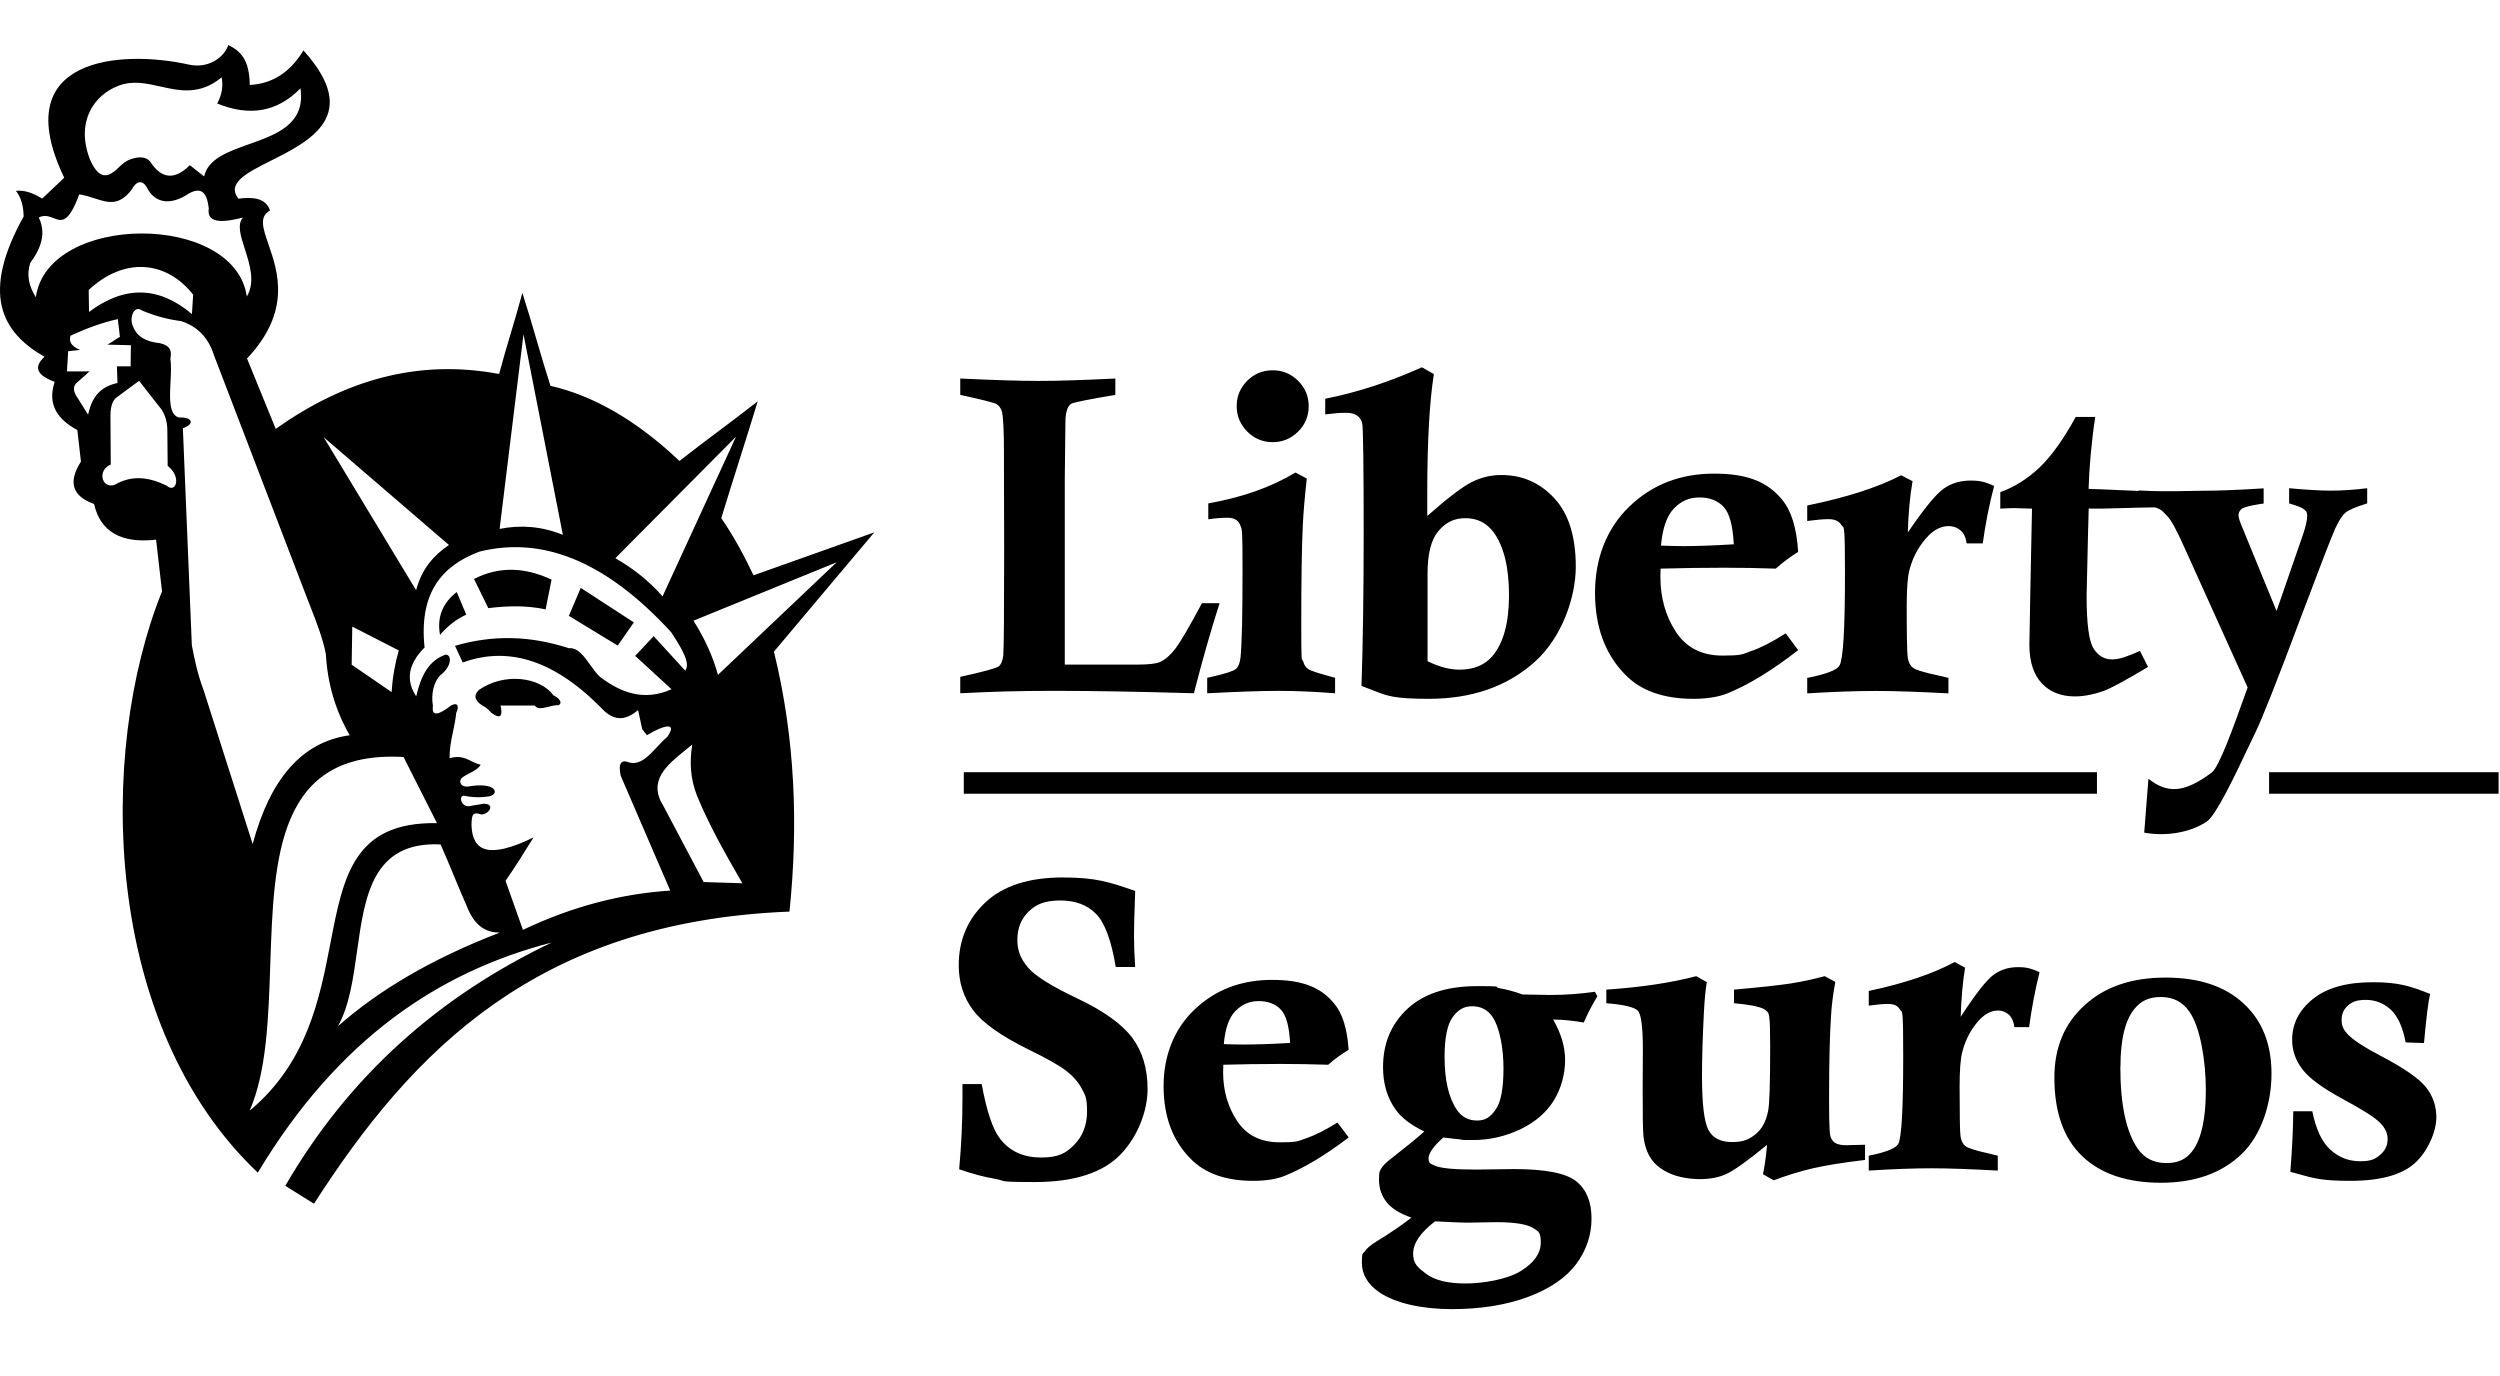 <svg width="89" height="49" viewBox="0 0 89 49" fill="none" xmlns="http://www.w3.org/2000/svg">
<path fill-rule="evenodd" clip-rule="evenodd" d="M26.825 20.482L31.12 18.954H31.123L27.552 23.198C28.309 26.283 28.424 29.368 28.105 32.453C19.138 32.807 14.688 37.391 11.178 42.852L10.156 42.215C12.44 38.279 15.653 35.455 19.64 33.555C15.638 34.589 12.046 36.972 9.178 41.746C3.649 36.511 3.445 26.816 5.768 21.055L5.557 19.212C4.313 19.355 3.574 18.929 3.348 17.941C2.57 17.666 2.416 17.161 2.882 16.434L2.753 15.311C2.065 14.935 1.674 14.42 1.946 13.593C1.347 13.375 1.161 13.088 1.584 12.702C0.042 11.822 -0.682 10.447 0.842 7.706C0.835 7.316 0.742 7.012 0.566 6.794C0.878 6.758 1.19 6.879 1.502 7.069L2.287 6.328C0.207 1.995 4.359 1.773 6.722 2.299C7.428 2.456 7.984 2.034 8.127 1.604C8.529 1.801 8.884 2.091 8.891 3.025C9.698 2.982 10.336 2.571 10.802 1.794C12.878 4.095 11.059 5.009 9.644 5.721C8.777 6.157 8.061 6.517 8.486 7.073C9.027 7.005 9.468 7.055 9.612 7.495C9.216 7.71 9.36 8.126 9.56 8.705C9.892 9.669 10.38 11.082 8.794 12.763L9.816 15.268C12.229 13.557 14.846 12.763 17.768 13.314C17.895 12.833 18.039 12.351 18.182 11.87L18.182 11.87L18.182 11.87L18.182 11.87L18.182 11.87L18.182 11.87L18.182 11.87C18.326 11.389 18.469 10.907 18.596 10.426C18.774 10.977 18.935 11.529 19.096 12.081C19.258 12.633 19.419 13.185 19.597 13.736C21.099 14.08 22.63 14.935 24.189 16.41C24.65 16.048 25.116 15.698 25.582 15.348C26.048 14.999 26.514 14.649 26.975 14.287C26.762 14.987 26.544 15.677 26.326 16.367C26.108 17.056 25.89 17.746 25.677 18.446C26.122 19.093 26.491 19.777 26.825 20.482ZM25.559 24.025L29.786 20.017L24.688 22.096C25.093 22.74 25.383 23.381 25.559 24.025ZM26.201 15.547L21.909 19.87V19.874C22.554 20.242 23.114 20.693 23.587 21.23L26.201 15.547ZM20.038 19.04L18.636 11.897L17.786 18.829C18.535 18.678 19.288 18.736 20.038 19.04ZM14.814 21.012C15.011 20.249 15.445 19.766 15.983 19.401L11.523 15.565L14.814 21.012ZM13.943 24.64C13.971 24.136 14.057 23.638 14.197 23.155L12.541 22.307L12.519 23.663L13.943 24.64ZM5.711 3.08C5.213 2.968 4.724 2.859 4.226 3.05C3.362 3.372 2.685 4.314 3.197 5.663C3.452 6.26 3.717 6.328 3.983 6.16C4.088 6.093 4.167 6.018 4.242 5.946C4.359 5.835 4.47 5.73 4.667 5.663C4.976 5.559 5.212 5.588 5.349 5.756C5.747 6.375 6.216 6.418 6.758 5.881L7.012 6.081L7.267 6.282C7.406 5.651 8.121 5.397 8.865 5.133C9.848 4.785 10.88 4.418 10.698 3.143C9.855 4.009 8.859 4.145 7.733 3.684C7.898 3.372 7.952 3.065 7.891 2.753C7.113 3.394 6.403 3.235 5.711 3.08ZM1.082 9.349C0.935 9.775 1.025 10.179 1.272 10.576L1.276 10.58C1.695 7.574 8.36 7.545 8.787 10.558C9.094 10.041 8.893 9.417 8.717 8.869C8.566 8.401 8.433 7.988 8.651 7.745C8.073 7.889 7.338 8.021 7.432 7.416C7.382 6.976 7.235 6.539 6.625 6.951C5.994 7.33 5.521 7.176 5.27 6.751C5.055 6.293 4.804 6.522 4.696 6.74C4.239 7.344 3.848 7.217 3.372 7.063C3.202 7.008 3.02 6.949 2.821 6.919C2.433 7.971 2.191 7.876 1.905 7.764C1.752 7.705 1.587 7.64 1.38 7.742C1.588 8.179 1.577 8.687 1.082 9.349ZM6.833 11.181L6.876 10.494V10.49C5.919 9.274 4.427 9.141 3.158 10.322L3.169 11.106C4.431 10.158 5.653 10.183 6.833 11.181ZM2.692 14.055L3.137 14.763C3.291 14.026 3.664 13.754 4.183 13.632L4.162 13.042H4.65L4.66 12.29L3.825 12.269C3.897 12.231 3.972 12.181 4.047 12.131C4.122 12.081 4.198 12.031 4.269 11.993C4.259 11.879 4.245 11.778 4.232 11.677L4.232 11.677C4.218 11.576 4.205 11.475 4.194 11.36C3.646 11.482 3.083 11.686 2.509 11.95C2.466 12.119 2.47 12.29 2.85 12.459L2.427 12.502L2.384 13.221H3.19L2.703 13.654C2.592 13.786 2.631 13.922 2.692 14.055ZM4.069 17.268C4.689 16.896 5.313 16.986 5.933 17.29L5.937 17.293C6.259 17.576 6.482 16.986 5.969 16.585L5.958 15.379C5.962 15.096 5.912 14.824 5.747 14.574C5.614 14.404 5.482 14.235 5.349 14.066L5.349 14.066L5.349 14.066L5.349 14.066L5.349 14.065L5.348 14.065L5.348 14.065L5.348 14.065L5.348 14.065C5.216 13.896 5.083 13.727 4.951 13.557L4.166 14.137C3.993 14.252 3.932 14.502 3.932 14.813L3.943 16.538C3.474 16.717 3.592 17.39 4.069 17.268ZM6.51 15.246L6.829 22.962V22.969C6.933 23.506 7.027 23.978 7.252 24.58C7.542 25.487 7.831 26.395 8.12 27.303L8.124 27.314C8.414 28.225 8.704 29.137 8.995 30.048C9.615 27.729 10.752 26.405 12.451 26.176C11.942 25.299 11.659 24.333 11.601 23.288C11.49 22.718 11.268 22.151 11.044 21.582L11.044 21.582C10.973 21.401 10.902 21.219 10.834 21.037L7.615 12.641C7.421 12.026 7.034 11.621 6.446 11.431C5.98 11.371 5.51 11.249 5.044 11.049C4.811 10.863 4.589 11.249 4.725 11.6C4.847 11.936 5.137 12.162 5.682 12.215C5.969 12.283 6.141 12.401 6.066 12.766C6.101 13.015 6.086 13.315 6.07 13.611C6.041 14.189 6.012 14.748 6.363 14.864C6.808 14.835 6.984 15.071 6.51 15.246ZM9.622 34.328C9.559 36.236 9.495 38.143 8.887 39.542C10.942 37.827 11.384 35.536 11.767 33.556C12.225 31.183 12.597 29.257 15.556 29.303L14.366 26.949C9.876 26.696 9.749 30.512 9.622 34.328ZM12.712 33.854C12.575 34.832 12.438 35.81 12.032 36.529H12.035C13.448 35.287 15.298 34.16 17.79 33.201C17.331 33.197 16.908 33.004 16.621 32.267C16.461 31.907 16.307 31.536 16.153 31.164C15.999 30.793 15.845 30.422 15.685 30.062C13.26 29.945 12.986 31.9 12.712 33.854ZM17.997 31.358L18.614 33.097V33.104C20.392 32.259 22.139 31.816 23.86 31.705L22.096 27.614C22.002 27.178 22.11 27.02 22.415 27.149C22.794 27.234 23.088 26.919 23.387 26.598C23.506 26.47 23.625 26.341 23.752 26.236C24.114 25.728 23.705 25.768 23.031 26.172L22.863 25.961L22.716 25.281C22.314 25.607 21.895 25.753 21.378 25.174C19.625 23.413 18.001 23.03 16.474 23.585L16.198 22.991C17.549 22.597 18.858 22.626 20.253 23.076C20.568 23.048 20.79 23.358 21.011 23.668C21.122 23.824 21.234 23.98 21.357 24.093C22.131 24.687 22.96 24.962 23.906 24.537C23.691 24.338 23.475 24.14 23.259 23.943L23.259 23.943L23.259 23.943L23.259 23.943L23.259 23.943L23.259 23.943L23.259 23.942C23.043 23.745 22.827 23.547 22.612 23.349L23.271 22.647L24.397 23.878C24.505 23.685 24.519 23.442 23.888 22.5C21.465 19.863 19.209 19.108 17.069 19.637C15.75 20.131 14.907 21.087 15.115 23.052C14.534 23.631 14.434 24.211 14.817 24.791C14.993 24.032 15.266 23.524 15.857 23.306C16.094 23.298 16.094 23.724 15.667 24.046C15.459 24.258 15.334 24.683 15.412 25.127C15.355 25.532 15.624 25.453 16.072 25.106C16.298 24.998 16.352 25.141 16.241 25.381C16.221 25.602 16.175 25.82 16.129 26.038L16.129 26.038L16.129 26.038L16.129 26.039L16.129 26.039L16.129 26.039L16.129 26.039C16.063 26.35 15.997 26.663 16.008 26.992C16.359 26.889 16.569 26.992 16.779 27.095C16.884 27.146 16.989 27.198 17.112 27.224C17.024 27.368 16.874 27.446 16.719 27.526C16.62 27.577 16.519 27.629 16.431 27.7C16.309 27.858 16.438 28.04 16.685 27.997C17.664 27.829 17.793 28.259 17.427 28.348C17.123 28.398 16.814 28.391 16.513 28.326C16.312 28.334 16.427 28.745 16.714 28.699C16.82 28.677 16.891 28.666 16.963 28.656L16.963 28.656L16.963 28.656C17.035 28.645 17.107 28.634 17.212 28.613C17.635 28.606 17.435 28.981 17.137 28.996C16.847 28.899 16.786 28.967 16.786 29.389C16.822 30.291 17.374 30.602 18.994 29.812C18.664 30.348 18.331 30.878 17.997 31.358ZM23.626 28.709L25.05 31.401H25.046L26.427 31.444L26.347 31.304C25.799 30.349 25.251 29.391 24.813 28.326C24.573 27.715 24.544 27.12 24.645 26.505C24.566 26.57 24.486 26.635 24.405 26.7C23.729 27.247 23.047 27.798 23.626 28.709ZM20.675 20.929L22.565 22.157L21.991 22.983L20.252 21.924L20.675 20.929ZM19.424 21.693L19.636 20.634C18.715 20.204 17.797 20.14 16.875 20.612L17.384 21.65C18.066 21.564 18.743 21.55 19.424 21.693ZM17.044 24.565C17.965 23.921 19.238 24.111 19.704 24.755C20.059 24.93 19.98 25.138 19.801 25.106C19.718 25.113 19.627 25.136 19.537 25.158C19.328 25.211 19.125 25.262 19.037 25.116H17.818C17.89 25.417 17.872 25.653 17.499 25.381L17.477 25.359L17.449 25.331C17.362 25.241 17.287 25.165 17.169 25.116C16.929 24.955 16.832 24.78 17.044 24.565ZM16.259 21.076C15.75 21.473 15.552 21.981 15.664 22.6C15.947 22.274 16.259 22.035 16.599 21.881C16.542 21.747 16.486 21.613 16.429 21.479L16.429 21.478C16.373 21.344 16.316 21.21 16.259 21.076ZM34.185 13.475V14.058H34.188C34.956 14.226 35.386 14.334 35.476 14.384C35.565 14.438 35.63 14.527 35.666 14.652C35.716 14.817 35.741 15.325 35.741 16.166V16.674L35.748 19.548C35.748 21.888 35.737 23.148 35.716 23.338C35.694 23.524 35.641 23.649 35.558 23.721C35.476 23.785 35.017 23.914 34.185 24.096V24.68C35.346 24.622 36.232 24.594 37.548 24.594C38.864 24.594 40.517 24.622 42.503 24.68C42.8 23.517 43.105 22.447 43.417 21.473H42.79C42.341 22.314 42.026 22.851 41.85 23.084C41.675 23.316 41.488 23.477 41.298 23.567C41.155 23.631 40.875 23.66 40.456 23.66H37.906V17.089L37.928 15.06C37.928 14.691 37.996 14.463 38.136 14.373C38.222 14.326 38.742 14.219 39.706 14.058V13.475C38.573 13.532 37.648 13.561 36.981 13.561C36.315 13.561 35.382 13.532 34.185 13.475ZM43.015 18.486V17.921C44.213 17.709 45.245 17.348 46.12 16.822L46.522 17.037C46.45 17.677 46.4 18.243 46.378 18.744C46.343 19.484 46.325 20.662 46.325 22.269C46.325 23.486 46.339 23.491 46.366 23.502C46.375 23.505 46.385 23.509 46.396 23.553C46.429 23.675 46.489 23.768 46.583 23.825C46.676 23.886 46.992 23.986 47.529 24.13V24.681C46.798 24.623 46.127 24.595 45.518 24.595C44.908 24.595 44.091 24.623 42.976 24.681V24.13L43.184 24.083C43.65 23.976 43.922 23.886 44.005 23.808C44.091 23.732 44.141 23.596 44.163 23.403C44.213 22.902 44.234 21.868 44.234 20.304C44.234 18.907 44.217 18.863 44.178 18.763L44.178 18.763C44.173 18.751 44.168 18.738 44.163 18.722C44.098 18.529 43.947 18.432 43.711 18.432C43.474 18.432 43.273 18.45 43.015 18.486ZM45.31 13.182C45.665 13.182 45.962 13.308 46.214 13.558C46.464 13.809 46.59 14.109 46.59 14.46C46.59 14.811 46.464 15.115 46.214 15.365C45.962 15.612 45.661 15.741 45.31 15.741C44.959 15.741 44.654 15.616 44.403 15.365C44.156 15.115 44.026 14.814 44.026 14.46C44.026 14.106 44.152 13.809 44.399 13.558C44.647 13.308 44.951 13.182 45.31 13.182ZM50.821 23.539C51.229 23.739 51.609 23.84 51.953 23.84C52.466 23.84 52.864 23.675 53.137 23.349C53.527 22.884 53.721 22.165 53.721 21.184C53.721 20.204 53.535 19.427 53.155 18.926C52.904 18.604 52.577 18.447 52.169 18.447C51.76 18.447 51.473 18.597 51.211 18.901C50.95 19.205 50.821 19.71 50.821 20.415V23.539ZM47.178 14.746V14.195C48.322 13.97 49.469 13.594 50.62 13.075L51.046 13.318C50.889 14.306 50.81 15.73 50.81 17.599C50.81 18.373 50.81 18.579 50.81 18.579C50.81 18.579 50.811 18.552 50.811 18.515C50.812 18.408 50.814 18.218 50.817 18.364C51.538 17.727 52.065 17.326 52.395 17.162C52.724 16.994 53.086 16.908 53.456 16.911C54.198 16.911 54.822 17.187 55.331 17.735C55.843 18.282 56.098 19.098 56.098 20.175C56.098 21.252 55.611 22.691 54.635 23.564C53.66 24.437 52.405 24.878 50.871 24.878C49.636 24.878 49.385 24.778 48.89 24.58L48.89 24.58C48.77 24.532 48.635 24.479 48.469 24.419C48.519 22.938 48.547 21.109 48.547 18.926C48.547 16.743 48.529 15.215 48.497 15.083C48.436 14.825 48.25 14.696 47.931 14.696C47.674 14.696 47.575 14.708 47.361 14.733C47.309 14.739 47.251 14.746 47.181 14.753L47.178 14.746ZM59.135 19.424C59.454 19.434 59.716 19.442 59.924 19.442C60.415 19.442 61.017 19.42 61.723 19.377C61.688 18.708 61.569 18.264 61.358 18.042C61.15 17.82 60.863 17.709 60.497 17.709C60.132 17.709 59.837 17.842 59.587 18.107C59.336 18.368 59.185 18.812 59.131 19.424H59.135ZM63.57 22.544L64.014 23.145C63.114 23.847 62.29 24.355 61.533 24.67C61.207 24.806 60.791 24.878 60.282 24.878C59.217 24.878 58.407 24.588 57.848 24.008C57.138 23.281 56.783 22.312 56.783 21.102C56.783 19.892 57.188 18.822 58.002 18.035C58.816 17.251 59.82 16.861 61.024 16.861C62.229 16.861 62.925 17.165 63.434 17.777C63.771 18.175 63.964 18.801 64.014 19.649C63.731 19.821 63.466 20.021 63.218 20.243C62.616 20.222 62.003 20.211 61.383 20.211C60.763 20.211 59.812 20.222 59.117 20.243L59.117 20.243C59.113 20.34 59.11 20.436 59.11 20.533C59.11 21.277 59.293 21.929 59.662 22.494C60.031 23.056 60.583 23.339 61.322 23.339C61.922 23.339 62.013 23.303 62.201 23.231L62.201 23.23C62.245 23.214 62.293 23.195 62.354 23.174C62.681 23.063 63.089 22.855 63.57 22.548V22.544ZM64.337 18.547V17.996C65.735 17.709 66.85 17.352 67.682 16.919L68.087 17.13C67.99 17.684 67.937 18.293 67.919 18.955C68.492 18.114 68.915 17.595 69.192 17.398C69.464 17.205 69.787 17.108 70.156 17.108C70.525 17.108 70.69 17.169 70.991 17.298C70.816 17.971 70.679 18.654 70.586 19.345H70.013C69.984 19.134 69.912 18.98 69.794 18.88C69.675 18.779 69.536 18.729 69.374 18.729C69.127 18.729 68.894 18.837 68.672 19.051C68.342 19.384 68.109 19.792 67.98 20.275C67.912 20.522 67.879 20.948 67.879 21.556C67.879 22.627 67.89 23.242 67.915 23.407C67.937 23.568 67.998 23.689 68.098 23.768C68.198 23.85 68.514 23.944 69.034 24.054C69.046 24.057 69.058 24.06 69.071 24.063C69.082 24.066 69.094 24.068 69.107 24.071C69.174 24.086 69.259 24.105 69.364 24.133V24.684C68.295 24.627 67.431 24.598 66.768 24.598C66.105 24.598 65.248 24.627 64.337 24.684V24.133C65.015 24.001 65.398 23.854 65.488 23.689C65.617 23.464 65.681 22.383 65.681 20.444C65.681 18.809 65.653 18.786 65.593 18.735C65.582 18.726 65.57 18.715 65.556 18.694C65.474 18.554 65.319 18.482 65.101 18.482C64.882 18.482 64.681 18.504 64.341 18.547H64.337ZM76.715 18.063C76.919 18.117 76.997 18.204 77.064 18.28C77.086 18.304 77.106 18.327 77.13 18.347C77.273 18.476 77.481 18.852 77.761 19.482L80.016 24.474C79.974 24.588 79.928 24.718 79.877 24.86C79.53 25.828 79.003 27.301 78.743 27.498C77.739 28.25 77.148 28.246 76.484 27.723L76.334 29.642C77.065 29.778 77.944 29.66 78.56 29.248C78.895 29.023 79.571 27.594 80.009 26.667C80.115 26.442 80.207 26.247 80.278 26.106C80.532 25.59 81.081 24.198 81.93 21.926C82.608 20.13 83.01 19.084 83.139 18.805C83.268 18.526 83.39 18.34 83.504 18.247C83.619 18.151 83.877 18.043 84.272 17.921V17.381C83.823 17.438 83.361 17.467 82.974 17.467C82.587 17.467 82.095 17.435 81.493 17.381V17.921C81.783 18.004 81.963 18.075 82.031 18.14L82.034 18.143C82.103 18.201 82.135 18.228 82.135 18.369C82.135 18.512 82.088 18.73 81.988 19.027L81.045 21.751L79.858 18.855C79.747 18.594 79.69 18.44 79.69 18.347C79.69 18.254 79.729 18.179 79.801 18.118C79.876 18.061 80.073 18.007 80.396 17.954C80.439 17.95 80.503 17.939 80.586 17.925V17.385C79.693 17.442 78.955 17.471 78.431 17.471C78.287 17.471 78.122 17.474 77.939 17.478C77.663 17.484 77.346 17.491 76.997 17.488L76.997 17.488V17.488C76.73 17.485 76.444 17.478 76.144 17.46L76.143 17.478C75.891 17.469 75.636 17.457 75.383 17.445C75.029 17.429 74.68 17.412 74.354 17.405C74.372 16.704 74.455 15.716 74.591 14.843H73.895C73.462 15.637 73.031 16.235 72.608 16.643C72.178 17.047 71.716 17.341 71.21 17.52V18.107C71.475 18.092 71.64 18.089 71.698 18.089L72.339 18.107L72.278 21.131L72.246 22.956C72.246 23.557 72.397 24.015 72.687 24.326C72.981 24.638 73.372 24.792 73.863 24.792C74.186 24.792 74.523 24.727 74.878 24.602C75.143 24.509 75.674 24.219 76.47 23.743L76.183 23.174C75.724 23.374 75.455 23.475 75.186 23.475C74.917 23.475 74.698 23.349 74.534 23.092C74.365 22.834 74.283 22.204 74.283 21.199L74.308 20.125L74.333 19.041L74.358 18.103C74.645 18.116 75.134 18.101 75.639 18.086C76.014 18.075 76.397 18.064 76.715 18.063ZM40.412 34.426H40.42L40.413 34.441C40.412 34.436 40.412 34.431 40.412 34.426ZM40.412 34.426C40.384 34.03 40.37 33.614 40.37 33.317C40.37 33.016 40.384 32.483 40.413 31.717L40.397 31.712C39.479 31.397 39.015 31.238 37.828 31.238C36.634 31.238 35.716 31.531 35.081 32.125C34.45 32.716 34.131 33.464 34.131 34.362C34.131 34.974 34.3 35.503 34.637 35.954C34.97 36.409 35.637 36.881 36.627 37.368C37.269 37.679 37.713 37.933 37.96 38.123C38.204 38.313 38.391 38.524 38.513 38.76C38.517 38.769 38.522 38.778 38.527 38.787C38.643 39.001 38.699 39.105 38.699 39.565C38.699 40.045 38.548 40.438 38.251 40.746C37.953 41.054 37.681 41.208 37.06 41.208C36.44 41.208 35.953 40.99 35.605 40.542C35.347 40.217 35.124 39.565 34.949 38.592H34.264V39.082C34.264 39.919 34.225 40.768 34.146 41.627C34.648 41.798 35.071 41.909 35.411 41.963C35.536 41.985 35.593 42.004 35.641 42.02C35.766 42.061 35.828 42.081 36.842 42.081C38.247 42.081 39.273 41.748 39.904 41.086C40.538 40.42 40.854 39.501 40.854 38.771C40.854 38.041 40.671 37.432 40.302 36.935C39.932 36.448 39.28 35.983 38.351 35.543C37.423 35.103 36.835 34.734 36.587 34.433C36.343 34.14 36.218 33.857 36.218 33.453C36.218 33.048 36.351 32.712 36.62 32.451C36.888 32.186 37.208 32.057 37.745 32.057C38.283 32.057 38.71 32.215 39.022 32.537C39.334 32.859 39.567 33.489 39.721 34.426H40.412ZM44.288 37.185C44.098 37.185 43.858 37.182 43.568 37.171C43.614 36.62 43.751 36.226 43.98 35.994C44.21 35.758 44.475 35.639 44.808 35.639C45.142 35.639 45.404 35.74 45.593 35.937C45.787 36.133 45.895 36.531 45.927 37.128C45.282 37.167 44.737 37.185 44.288 37.185ZM48.014 40.492L47.608 39.955L47.612 39.962C47.175 40.238 46.802 40.42 46.504 40.521C46.448 40.539 46.403 40.556 46.363 40.572C46.19 40.637 46.109 40.667 45.561 40.667C44.887 40.667 44.385 40.42 44.048 39.916C43.711 39.411 43.543 38.832 43.543 38.166C43.543 38.077 43.546 37.991 43.55 37.905C44.184 37.887 44.873 37.876 45.615 37.876C46.171 37.876 46.73 37.887 47.286 37.905C47.508 37.704 47.752 37.529 48.01 37.375C47.963 36.616 47.788 36.058 47.479 35.704C47.017 35.156 46.382 34.884 45.285 34.884C44.188 34.884 43.274 35.231 42.532 35.933C41.793 36.631 41.424 37.586 41.424 38.667C41.424 39.748 41.746 40.614 42.395 41.261C42.904 41.777 43.643 42.038 44.615 42.038C45.077 42.038 45.457 41.974 45.755 41.852C46.443 41.569 47.196 41.118 48.014 40.492ZM50.308 44.626C50.308 44.257 50.57 43.874 51.093 43.477V43.48C51.667 43.509 52.047 43.527 52.23 43.527L53.259 43.509C53.94 43.509 54.385 43.584 54.6 43.731C54.612 43.739 54.624 43.746 54.635 43.753C54.78 43.843 54.851 43.887 54.851 44.239C54.851 44.618 54.614 44.955 54.141 45.248C53.664 45.545 52.8 45.692 52.172 45.692C51.545 45.692 51.075 45.577 50.771 45.348C50.466 45.116 50.308 44.994 50.308 44.626ZM51.868 39.515C51.574 39.086 51.427 38.456 51.427 37.626V37.629C51.427 36.946 51.524 36.473 51.714 36.212C51.904 35.954 52.104 35.822 52.409 35.822C52.714 35.822 52.954 35.944 53.126 36.191C53.392 36.581 53.524 37.321 53.524 38.037C53.524 38.753 53.431 39.24 53.245 39.501C53.062 39.762 52.89 39.891 52.585 39.891C52.28 39.891 52.04 39.766 51.868 39.515ZM56.866 35.468L56.783 35.314V35.307C56.256 35.382 55.722 35.421 55.17 35.421C55.16 35.421 55.108 35.42 55.014 35.418C54.857 35.415 54.585 35.41 54.198 35.403C53.926 35.303 53.657 35.228 53.388 35.181C53.298 35.165 53.298 35.151 53.298 35.14C53.297 35.117 53.297 35.106 52.585 35.106C51.516 35.106 50.688 35.375 50.107 35.911C49.527 36.452 49.236 37.142 49.236 37.991C49.236 38.578 49.383 39.082 49.684 39.501C49.896 39.798 50.236 40.056 50.706 40.281C50.452 40.51 50.039 40.846 49.469 41.29C49.311 41.415 49.211 41.523 49.164 41.612C49.16 41.62 49.156 41.628 49.151 41.635C49.111 41.705 49.093 41.736 49.093 42.006C49.093 42.303 49.182 42.561 49.355 42.786C49.53 43.015 49.828 43.201 50.247 43.348C49.903 43.616 49.498 43.892 49.032 44.178C48.809 44.311 48.663 44.436 48.591 44.543C48.573 44.57 48.557 44.584 48.544 44.595C48.504 44.631 48.483 44.648 48.483 44.955C48.483 45.363 48.684 45.71 49.089 45.996C49.674 46.401 50.638 46.605 51.685 46.605C52.732 46.605 53.646 46.454 54.424 46.161C55.202 45.864 55.769 45.47 56.123 44.987C56.478 44.5 56.658 43.967 56.658 43.377C56.658 42.786 56.478 42.346 56.116 42.056C55.758 41.766 55.019 41.619 53.897 41.619L52.527 41.637C51.739 41.637 51.248 41.587 51.047 41.483C51.027 41.473 51.009 41.464 50.992 41.456C50.901 41.412 50.857 41.391 50.857 41.236C50.857 41.054 51.032 40.807 51.38 40.496C51.581 40.521 51.782 40.542 51.986 40.564C52.047 40.569 52.05 40.573 52.052 40.576C52.056 40.582 52.058 40.585 52.441 40.585C53.029 40.585 53.589 40.456 54.127 40.202C54.661 39.945 55.059 39.597 55.324 39.164C55.586 38.735 55.718 38.212 55.718 37.74C55.718 37.268 55.575 36.788 55.292 36.294C55.657 36.301 56.023 36.337 56.382 36.402C56.521 36.08 56.683 35.768 56.866 35.468ZM66.395 41.294V40.757V40.753C66.198 40.756 66.037 40.761 65.912 40.764C65.871 40.766 65.834 40.767 65.8 40.768H65.71C65.438 40.768 65.266 40.693 65.198 40.535L65.195 40.529C65.143 40.422 65.115 40.366 65.115 39.093C65.115 37.797 65.141 36.831 65.183 36.187C65.205 35.8 65.255 35.392 65.338 34.956L64.958 34.752C64.563 34.859 64.165 34.945 63.76 35.01C63.351 35.074 62.677 35.146 61.731 35.231V35.715C62.391 35.775 62.767 35.865 62.867 35.972C62.878 35.984 62.888 35.993 62.898 36.001C62.978 36.072 63.018 36.107 63.018 37.257C63.018 38.545 62.996 39.304 62.946 39.54C62.878 39.916 62.724 40.195 62.495 40.381C62.261 40.564 62.072 40.657 61.659 40.657C61.247 40.657 60.967 40.51 60.817 40.22C60.666 39.93 60.591 39.286 60.591 38.288C60.591 37.64 60.616 36.892 60.659 36.037C60.684 35.561 60.72 35.206 60.763 34.963L60.386 34.752C59.49 34.988 58.422 35.146 57.185 35.231V35.715C57.812 35.765 58.189 35.854 58.307 35.983C58.429 36.115 58.486 36.577 58.486 37.368L58.479 38.81C58.479 39.701 58.486 40.252 58.508 40.464C58.551 40.796 58.648 41.068 58.794 41.272C58.941 41.48 59.16 41.648 59.458 41.78C59.752 41.909 60.16 41.977 60.519 41.977C60.878 41.977 61.193 41.916 61.466 41.791C61.734 41.666 62.218 41.322 62.907 40.757C62.878 41.122 62.828 41.469 62.763 41.802L63.144 42.02C63.595 41.848 64.058 41.705 64.527 41.594C64.99 41.487 65.614 41.387 66.395 41.294ZM66.528 35.278V35.8C66.84 35.761 67.023 35.74 67.224 35.74C67.424 35.74 67.564 35.808 67.639 35.94C67.652 35.962 67.663 35.972 67.674 35.981C67.729 36.031 67.754 36.053 67.754 37.615C67.754 39.469 67.697 40.503 67.579 40.721C67.496 40.879 67.148 41.018 66.528 41.143V41.673C67.363 41.619 68.148 41.591 68.751 41.591C69.353 41.591 70.142 41.619 71.121 41.673V41.143C71.02 41.115 70.92 41.09 70.82 41.068C70.343 40.965 70.056 40.875 69.963 40.796C69.87 40.721 69.816 40.603 69.794 40.449C69.773 40.295 69.762 39.705 69.762 38.681C69.762 38.102 69.794 37.694 69.855 37.457C69.973 36.996 70.185 36.606 70.486 36.287C70.687 36.08 70.902 35.976 71.128 35.976C71.268 35.972 71.407 36.026 71.511 36.119C71.619 36.216 71.687 36.366 71.712 36.566H72.236C72.325 35.908 72.447 35.253 72.609 34.609C72.333 34.491 72.186 34.43 71.845 34.43C71.504 34.43 71.21 34.523 70.963 34.709C70.712 34.895 70.325 35.392 69.801 36.198C69.819 35.564 69.87 34.984 69.956 34.451L69.586 34.247C68.823 34.663 67.804 35.006 66.528 35.278ZM76.104 40.893C75.692 40.299 75.484 39.329 75.484 37.98L75.488 37.983C75.488 37.028 75.645 36.348 75.968 35.94C76.198 35.643 76.488 35.493 76.925 35.493C77.363 35.493 77.7 35.664 77.94 36.012C78.331 36.563 78.528 37.776 78.528 38.803C78.528 39.83 78.367 40.549 78.055 40.968C77.836 41.261 77.56 41.405 77.119 41.405C76.678 41.405 76.341 41.233 76.104 40.893ZM74.215 35.783C73.494 36.434 73.136 37.293 73.136 38.359V38.363C73.136 39.59 73.462 40.521 74.122 41.154C74.778 41.788 75.724 42.106 76.929 42.106C78.133 42.106 79.091 41.766 79.801 41.086C80.511 40.403 80.865 39.282 80.865 38.22C80.865 37.157 80.528 36.323 79.862 35.715C79.195 35.103 78.284 34.802 77.087 34.802C75.889 34.802 74.932 35.128 74.215 35.783ZM82.318 39.562H81.644H81.64C81.636 40.181 81.6 40.9 81.536 41.716C81.622 41.74 81.702 41.762 81.777 41.783C82.378 41.953 82.679 42.038 83.676 42.038C84.799 42.038 85.591 41.802 86.046 41.333C86.505 40.864 86.735 40.202 86.735 39.787C86.735 39.372 86.609 39.014 86.365 38.706C86.122 38.399 85.598 38.034 84.795 37.611C84.157 37.279 83.745 37.007 83.562 36.803C83.429 36.656 83.361 36.52 83.361 36.309C83.361 36.097 83.436 35.929 83.587 35.797C83.741 35.664 83.895 35.596 84.228 35.596C84.562 35.596 84.852 35.711 85.107 35.94C85.358 36.169 85.537 36.559 85.641 37.11L86.294 37.132C86.376 36.223 86.448 35.639 86.512 35.385C85.813 35.106 85.394 34.967 84.469 34.967C83.544 34.967 82.837 35.163 82.343 35.561C81.848 35.958 81.6 36.445 81.6 37.014C81.6 37.404 81.726 37.758 81.97 38.073C82.21 38.388 82.69 38.739 83.404 39.125C84.117 39.508 84.562 39.794 84.738 39.98C84.913 40.163 84.999 40.338 84.999 40.556C84.999 40.775 84.913 40.961 84.734 41.111C84.558 41.265 84.411 41.34 84.013 41.34C83.615 41.34 83.264 41.204 82.963 40.932C82.662 40.66 82.447 40.202 82.318 39.562ZM74.652 27.491H34.311V28.257H74.652V27.491ZM88.95 27.491H80.779V28.257H88.95V27.491Z" fill="black"/>
</svg>
